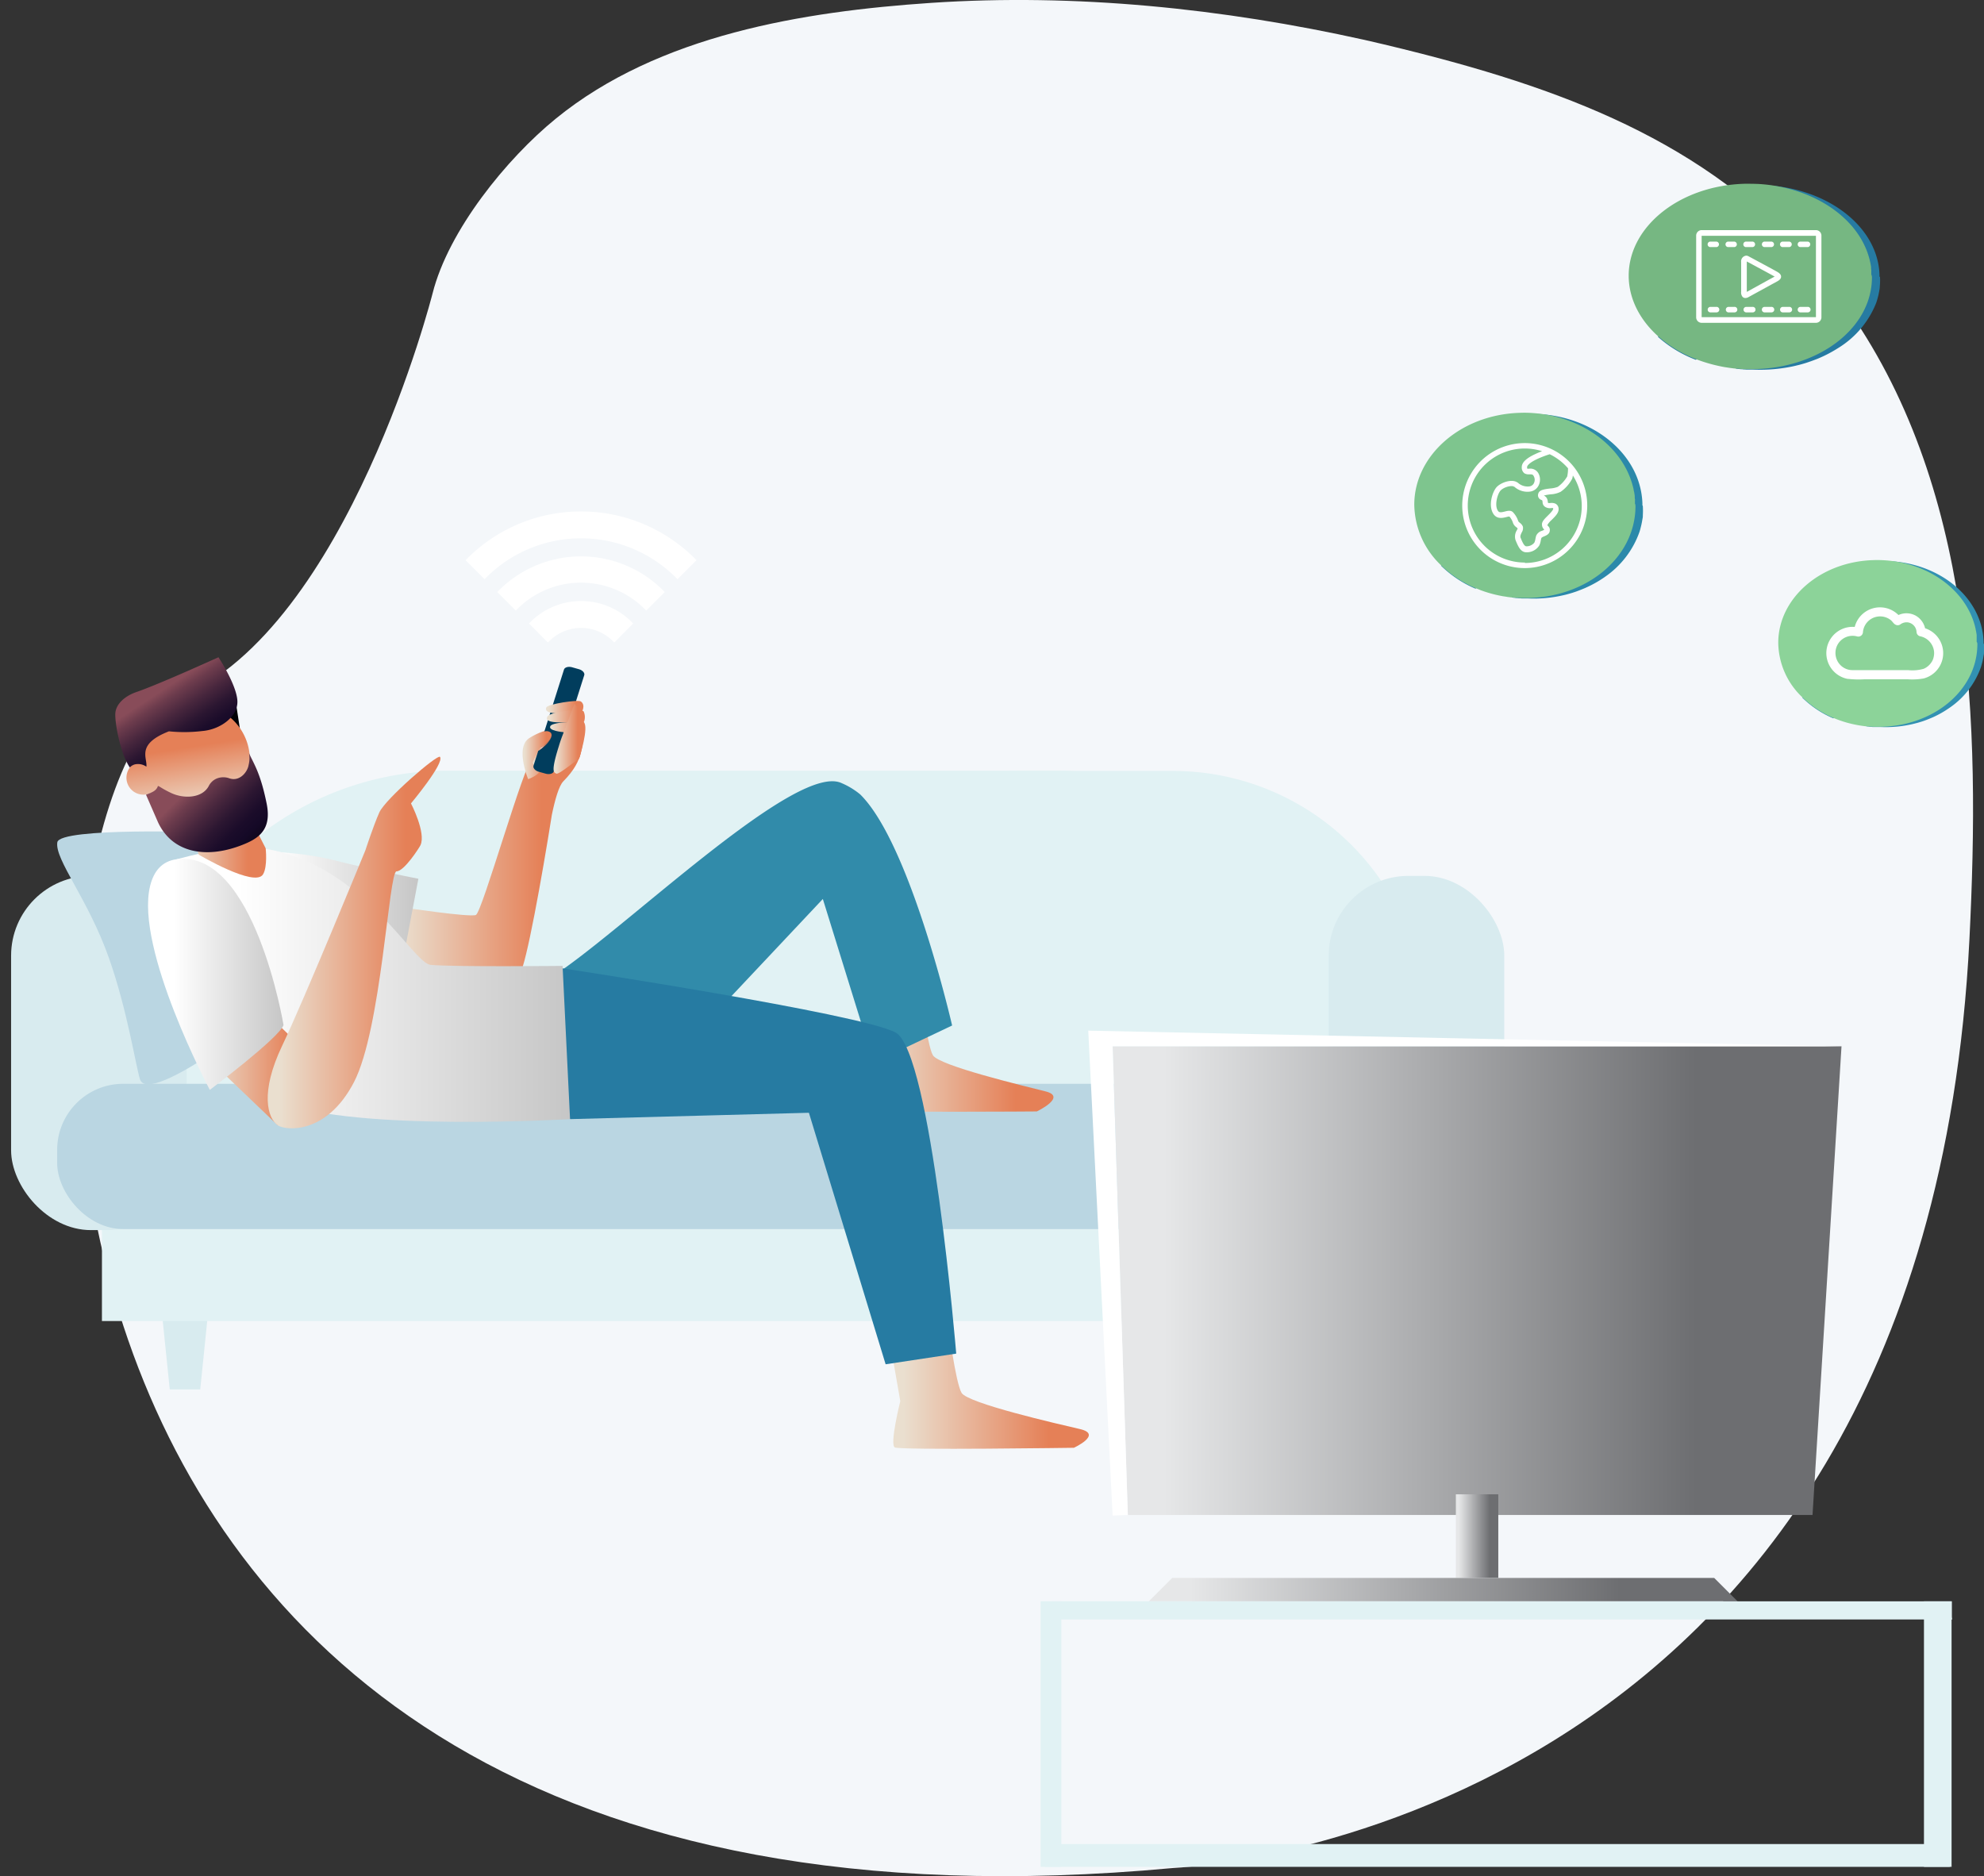 <?xml version="1.0" encoding="UTF-8"?> <svg xmlns="http://www.w3.org/2000/svg" xmlns:xlink="http://www.w3.org/1999/xlink" viewBox="0 0 546.95 517.2"><rect x="0" y="0" width="546.95" height="517.2" fill="#333333" stroke="none"/><defs><style>.cls-1{fill:#f4f7fa;}.cls-2{fill:#d8ebef;}.cls-3{fill:#d7ecf2;}.cls-4{fill:#e1f2f4;}.cls-5{fill:#bad6e2;}.cls-6{fill:url(#linear-gradient);}.cls-7{fill:url(#linear-gradient-2);}.cls-8{fill:url(#linear-gradient-3);}.cls-9{fill:#318baa;}.cls-10{fill:#267ba2;}.cls-11{fill:url(#linear-gradient-4);}.cls-12{fill:url(#linear-gradient-5);}.cls-13{fill:url(#linear-gradient-6);}.cls-14{fill:#000105;}.cls-15{fill:url(#linear-gradient-7);}.cls-16{fill:url(#linear-gradient-8);}.cls-17{fill:url(#linear-gradient-9);}.cls-18{fill:url(#linear-gradient-10);}.cls-19{fill:url(#linear-gradient-11);}.cls-20{fill:url(#linear-gradient-12);}.cls-21{fill:#13375b;}.cls-22{fill:url(#linear-gradient-13);}.cls-23{fill:url(#linear-gradient-14);}.cls-24{fill:#013d5d;}.cls-25{fill:url(#linear-gradient-15);}.cls-26{fill:url(#linear-gradient-16);}.cls-27{fill:url(#linear-gradient-17);}.cls-28{fill:url(#linear-gradient-18);}.cls-29{fill:url(#linear-gradient-19);}.cls-30{fill:url(#linear-gradient-20);}.cls-31{fill:url(#linear-gradient-21);}.cls-32{fill:#fff;}.cls-33{fill:#3291b2;}.cls-34{fill:#8cd399;}.cls-35{fill:#2b89aa;}.cls-36{fill:#7ec58e;}.cls-37{fill:#76b782;}</style><linearGradient id="linear-gradient" x1="106.56" y1="231.68" x2="160.19" y2="231.68" gradientUnits="userSpaceOnUse"><stop offset="0.07" stop-color="#eadfcf"></stop><stop offset="0.8" stop-color="#e58057"></stop></linearGradient><linearGradient id="linear-gradient-2" x1="238.27" y1="289.38" x2="290.42" y2="289.38" xlink:href="#linear-gradient"></linearGradient><linearGradient id="linear-gradient-3" x1="245.25" y1="382.38" x2="300.16" y2="382.38" xlink:href="#linear-gradient"></linearGradient><linearGradient id="linear-gradient-4" x1="66.92" y1="248.6" x2="115.34" y2="248.6" gradientUnits="userSpaceOnUse"><stop offset="0.19" stop-color="#fff"></stop><stop offset="1" stop-color="#c6c6c6"></stop></linearGradient><linearGradient id="linear-gradient-5" x1="44.19" y1="271.43" x2="157.15" y2="271.43" xlink:href="#linear-gradient-4"></linearGradient><linearGradient id="linear-gradient-6" x1="47.93" y1="227.78" x2="73.37" y2="227.78" xlink:href="#linear-gradient"></linearGradient><linearGradient id="linear-gradient-7" x1="1817.14" y1="132.41" x2="1812.89" y2="108.71" gradientTransform="matrix(1, 0.02, -0.02, 1, -1760.27, 56.38)" gradientUnits="userSpaceOnUse"><stop offset="0.07" stop-color="#ecdfcf"></stop><stop offset="0.8" stop-color="#e58057"></stop></linearGradient><linearGradient id="linear-gradient-8" x1="437.5" y1="185.15" x2="431.53" y2="214.13" gradientTransform="matrix(-0.93, 0.37, 0.37, 0.93, 381.48, -143.8)" gradientUnits="userSpaceOnUse"><stop offset="0.03" stop-color="#884c59"></stop><stop offset="0.12" stop-color="#6d3c4d"></stop><stop offset="0.28" stop-color="#47263d"></stop><stop offset="0.42" stop-color="#2b1631"></stop><stop offset="0.54" stop-color="#1b0c2a"></stop><stop offset="0.63" stop-color="#150927"></stop><stop offset="0.95"></stop></linearGradient><linearGradient id="linear-gradient-9" x1="437.64" y1="211.96" x2="424.69" y2="242.92" xlink:href="#linear-gradient-8"></linearGradient><linearGradient id="linear-gradient-10" x1="54.23" y1="292.36" x2="87.05" y2="292.36" xlink:href="#linear-gradient"></linearGradient><linearGradient id="linear-gradient-11" x1="73.8" y1="259.84" x2="121.36" y2="259.84" xlink:href="#linear-gradient"></linearGradient><linearGradient id="linear-gradient-12" x1="40.81" y1="268.62" x2="78.16" y2="268.62" xlink:href="#linear-gradient-4"></linearGradient><linearGradient id="linear-gradient-13" x1="144.07" y1="208.05" x2="152.25" y2="208.05" xlink:href="#linear-gradient"></linearGradient><linearGradient id="linear-gradient-14" x1="146.82" y1="209.19" x2="151.61" y2="209.19" xlink:href="#linear-gradient"></linearGradient><linearGradient id="linear-gradient-15" x1="150.53" y1="194.97" x2="160.83" y2="194.97" xlink:href="#linear-gradient"></linearGradient><linearGradient id="linear-gradient-16" x1="150.74" y1="197.52" x2="161.21" y2="197.52" xlink:href="#linear-gradient"></linearGradient><linearGradient id="linear-gradient-17" x1="151.64" y1="203.9" x2="161.38" y2="203.9" xlink:href="#linear-gradient"></linearGradient><linearGradient id="linear-gradient-18" x1="152.61" y1="203.69" x2="160.99" y2="203.69" xlink:href="#linear-gradient"></linearGradient><linearGradient id="linear-gradient-19" x1="306.73" y1="353.06" x2="507.67" y2="353.06" gradientUnits="userSpaceOnUse"><stop offset="0.07" stop-color="#e6e7e8"></stop><stop offset="0.8" stop-color="#6d6e71"></stop></linearGradient><linearGradient id="linear-gradient-20" x1="401.35" y1="423.49" x2="413.05" y2="423.49" xlink:href="#linear-gradient-19"></linearGradient><linearGradient id="linear-gradient-21" x1="316.72" y1="438.25" x2="479.02" y2="438.25" xlink:href="#linear-gradient-19"></linearGradient></defs><g id="Layer_1" data-name="Layer 1"><path class="cls-1" d="M376.18,11C337.1,2.31,296.46-1.87,256.73.79c-35.22,2.37-75.14,8.81-103.48,31.9-13.52,11-29.61,30.77-34,48.21,0,0-23.25,91.79-69.76,111.46S-29.33,547.73,323.33,515c0,0,207.13-8.59,219.6-256,3-59.77,1.34-125.48-34.76-175.47C480.51,45.15,441.76,28.12,397.23,16.2Q386.78,13.41,376.18,11Z"></path><polygon class="cls-2" points="55.2 383.06 46.8 383.06 44.52 360.84 57.47 360.84 55.2 383.06"></polygon><polygon class="cls-3" points="382.74 383.06 374.33 383.06 372.06 360.84 385.01 360.84 382.74 383.06"></polygon><path class="cls-4" d="M281.92,212.54h41.45a69.52,69.52,0,0,1,69.52,69.52v7a0,0,0,0,1,0,0H212.4a0,0,0,0,1,0,0v-7A69.52,69.52,0,0,1,281.92,212.54Z"></path><path class="cls-4" d="M123.31,212.48h168a84.19,84.19,0,0,1,84.19,84.19v8.42a0,0,0,0,1,0,0H39.11a0,0,0,0,1,0,0v-8.42A84.19,84.19,0,0,1,123.31,212.48Z"></path><polygon class="cls-4" points="392.82 300.21 28.12 300.2 28.1 364.2 392.82 364.2 392.82 300.21"></polygon><rect class="cls-2" x="3.06" y="241.47" width="48.4" height="97.66" rx="22"></rect><rect class="cls-2" x="366.3" y="241.47" width="48.4" height="97.38" rx="22"></rect><rect class="cls-5" x="15.76" y="298.79" width="389.83" height="40.05" rx="18.21"></rect><path class="cls-6" d="M157.3,193.94c-2.18-1.87-2,3.38-3,3.86-1.75.83-1,4-1.93,5s-5.61,6.45-5.63,6.45c-2.08.62-13.83,42.3-15.55,43S111,250.16,111,250.16l-4.41,16s34,6.24,36.72,2.32c1.76-2.56,6.06-26.45,8.82-43.82.84-4.06,1.92-8,3.18-9.27,2.94-3,4.36-5.6,4.82-8.17C160.42,205.44,160,196.24,157.3,193.94Z"></path><path class="cls-7" d="M238.27,276.3l2.8,16.89s-2.8,12.12-1.4,12.85,46.17.37,46.17.37,8.4-4,2.45-5.51-29.5-7.1-31.13-10-3.5-18.6-3.5-18.6Z"></path><path class="cls-8" d="M245.25,369.39l2.94,16.89s-3,12-1.51,12.77,49.37.09,49.37.09,8-3.68,1.71-5.15-31-7.1-32.68-10-3.67-18.61-3.67-18.61Z"></path><path class="cls-5" d="M75.39,259,57.86,229.46S16.44,228,15.8,232.22c-.74,4.8,8.52,15.64,14.27,32,5.06,14.42,7.34,29.56,8.51,33.3,2.51,8,38.31-20.53,38.31-20.53Z"></path><path class="cls-9" d="M142.58,271.83s7.19-.75,12.7-4.65C176.52,252.13,220,210.33,232,215.89a20.8,20.8,0,0,1,5.14,3.12c13.91,13.69,25.34,63.71,25.34,63.71L240.84,293l-14-45.16-41.2,43.8Z"></path><path class="cls-10" d="M122.77,267.75l32.31-.79S237,279.4,246.87,284.64s16.74,88.54,16.74,88.54l-19.46,2.94L223,306.78l-65.83,1.75Z"></path><path class="cls-11" d="M66.92,234.49s14.76,0,24.86,2.59,23.56,5.18,23.56,5.18l-3.88,20.45s-21-3.62-22-3.62S66.92,234.49,66.92,234.49Z"></path><path class="cls-12" d="M48.78,236.87s-6.41,5.24-4.08,22.72,12.46,36.15,32.85,44.31,79.6,4.63,79.6,4.63l-2.06-42.24s-29.94.31-36.35-.28c-5.07-.46-18.21-27.26-45.42-32C66.16,232.75,58,234.44,48.78,236.87Z"></path><path class="cls-13" d="M66.69,221.06l6.55,12.81s.57,5-.72,7.17c-2.24,3.76-17.74-5.43-17.74-5.43l-6.85-22Z"></path><polygon class="cls-14" points="66.14 200.96 64.9 192.84 60.35 198.44 66.14 200.96"></polygon><path class="cls-15" d="M54.93,194.28a15.2,15.2,0,0,0-16.46,14.85c0,.24,0,.49,0,.73a4.67,4.67,0,0,0-3.61,4.42,4.68,4.68,0,0,0,6.71,4.34,15.2,15.2,0,1,0,13.36-24.34Z"></path><path class="cls-16" d="M60.23,181.2s-16.48,7.49-22.66,9.6c-3.15,1.09-5.57,3.26-5.77,5.79s1.37,11.22,4,15a2.77,2.77,0,0,1,1.35-.85,4,4,0,0,1,3.2.62c.35-2.4-2.94-6.17,6.22-9.74a41.82,41.82,0,0,0,9.24-.09c4.91-.4,10-4,9.62-8.52S60.23,181.2,60.23,181.2Z"></path><path class="cls-17" d="M68.63,207.62a7.44,7.44,0,0,1-.08,3.21c-.29,2-2.47,4.72-5.31,3.75a4.91,4.91,0,0,0-3.36,0,4.32,4.32,0,0,0-2.32,2.09c-1.8,3.46-7.06,3.65-10.69,1.8a26.21,26.21,0,0,1-2.8-1.55,3.23,3.23,0,0,0-.53-.25c-.44,1.45-1.84,1.84-3.29,2.42l3.27,7.51c3.91,8.53,13.16,10.14,22.74,6.54,4.88-1.83,8.74-4.19,7.25-11.6C71.79,213,69.91,210.49,68.63,207.62Z"></path><polygon class="cls-18" points="54.23 288.87 76.56 310.23 87.05 292.56 68.6 274.5 54.23 288.87"></polygon><path class="cls-19" d="M100.74,234.39S84,275.28,77.79,288.29s-4,20-1.23,21.94c2.13,1.46,13.4,2.72,21-11.85s9.61-58.16,11.75-58.16,6.34-6.63,6.6-7.19c1.61-3.42-2.61-11.54-2.61-11.54s9.27-11.07,8-12.83c-.63-.84-15.07,11.61-16.72,15.3S100.74,234.39,100.74,234.39Z"></path><path class="cls-20" d="M78.16,282.6s-8-48.4-29.38-45.73c-4.12.52-6.41,3.29-7.41,7.43-4.19,17.32,16.47,56.17,16.47,56.17S77,286.1,78.16,282.6Z"></path><path class="cls-21" d="M148.9,206.24l1.53-4.85a1.7,1.7,0,0,1,1.54.23C153.25,202.9,149.74,205.88,148.9,206.24Z"></path><path class="cls-22" d="M147.71,210c-.18.58.43,1.26,1.37,1.53l.3.08c-.33,2-3.77,3.2-3.77,3.2s-3.55-8.57.12-11.2a17.69,17.69,0,0,1,4.7-2.19,1.7,1.7,0,0,1,1.54.23c1.28,1.28-2.23,4.26-3.07,4.62h0v.08Z"></path><path class="cls-23" d="M149.62,206.52l-.72-.28s-1.55,2.73-2,3.83,3.4,2.33,4.5,2S149.62,206.52,149.62,206.52Z"></path><path class="cls-24" d="M161.06,186.15l-8.4,26.51c-.2.64-1.2.92-2.24.63l-1.83-.51c-1-.28-1.71-1-1.51-1.67.06-.21-.34,1.06,1.3-4.11.93-.39,4.78-3.68,3.38-5.08a1.88,1.88,0,0,0-1.69-.25l5.41-17.07c.2-.64,1.2-.92,2.23-.64l1.84.52C160.59,184.76,161.26,185.51,161.06,186.15Z"></path><path class="cls-25" d="M160.24,196.61s1.39-2.12-.1-3.22c-.78-.58-9.12.71-9.51,1.62C149.56,197.51,157.1,196.45,160.24,196.61Z"></path><path class="cls-26" d="M161,199a3.86,3.86,0,0,0-.09-2.85c-.52-.83-9.27,0-10,1.43C149.61,200,157.84,198.88,161,199Z"></path><path class="cls-27" d="M160.88,199s-8.3-.19-9.14,1.15,3.63,1.7,3.63,1.7l4.36,7S162.47,200.39,160.88,199Z"></path><path class="cls-28" d="M155.51,201.66a38.53,38.53,0,0,0-1.47,4.13c-2.2,7-1.39,7.17-.66,7.49s5.3-3.64,6-3.82,2.39-8.77,1.24-11.8-2.29-3.58-2.29-3.58Z"></path><polygon class="cls-29" points="306.73 288.45 310.92 417.66 499.68 417.66 507.67 288.45 306.73 288.45"></polygon><rect class="cls-30" x="401.35" y="411.97" width="11.7" height="23.05"></rect><polygon class="cls-31" points="316.72 441.47 323.17 435.02 472.57 435.02 479.02 441.47 316.72 441.47"></polygon><path class="cls-4" d="M538.08,445.53v-4.06H289.73v5H538.2A3.79,3.79,0,0,1,538.08,445.53Z"></path><rect class="cls-4" x="530.4" y="441.47" width="7.61" height="73.2"></rect><path class="cls-4" d="M537.51,508.49s0-.06,0-.1H288.13v6.28h249.4C537.37,512.64,537.49,510.55,537.51,508.49Z"></path><polygon class="cls-32" points="310.92 417.66 306.73 288.45 507.67 288.45 300.01 284.14 306.73 417.83 310.92 417.66"></polygon><rect class="cls-4" x="286.87" y="441.47" width="5.72" height="73.2"></rect><path class="cls-33" d="M546.94,177.64a19.24,19.24,0,0,1,0,2.15c0,.31,0,.6-.09.9a17.28,17.28,0,0,1-.34,1.77c-.07.29-.15.58-.23.87l-.17.57a22.69,22.69,0,0,1-8.5,11.12c-.09.06-.17.13-.26.18a27.66,27.66,0,0,1-4.46,2.53l-.3.13c-.7.3-1.42.59-2.15.85-.31.11-.63.22-.95.31l-.65.2-1,.26-.66.16a32.44,32.44,0,0,1-8.73.79l-.67,0h-.25l-.42,0h-.21l-.45,0-.2,0-.45-.06-.17,0a3,3,0,0,1-.5-.07H515l-.55-.08s-.05-.26-.07-.27c-.21,0-.42-.36-.62-.36h0a14.45,14.45,0,0,1-4.95-1.12v.12c-.49-.18-1-.32-1.46-.53s-.84-.34-1.25-.54c-.19.16-.45.34-.69.52a27.48,27.48,0,0,1-8.55-5.7,12.63,12.63,0,0,0,.79-1.17,20.71,20.71,0,0,1-5.4-13.69c0-12.15,11.45-22.36,26.22-22.81h1.3c14.47.19,26.62,9.79,27.06,22.17v.56C546.8,177.33,546.94,177.48,546.94,177.64Z"></path><path class="cls-34" d="M545.12,177.56c0,13-12.56,23-27.6,22.81l-1,0-1-.06c-.33,0-.65-.06-1-.09l-.19,0a4.36,4.36,0,0,1-.62-.07l-.6-.08-.87-.14-.52-.1a30.56,30.56,0,0,1-4.95-1.38c-.48-.18-.95-.37-1.42-.57a27.45,27.45,0,0,1-8.55-5.71,21,21,0,0,1-6.57-14.95c0-12.15,11.45-22.36,26.21-22.8a29.86,29.86,0,0,1,3.41.07c12,.86,22,8.22,24.59,18.07h0q.1.38.18.75a2,2,0,0,0,.05.24c0,.21.09.4.12.61s.1.59.14.9h0c0,.11,0,.23,0,.34s0,.28,0,.42,0,.32,0,.45v.69C545.08,177.1,545.12,177.36,545.12,177.56Z"></path><path class="cls-32" d="M509.39,187.15a26.25,26.25,0,0,0,4.52.13H526a17.92,17.92,0,0,0,4.33-.24,7.21,7.21,0,0,0,.38-13.83,5.38,5.38,0,0,0-2.47-3.41,5.28,5.28,0,0,0-4.87-.24,7.19,7.19,0,0,0-12.06,3.28,7.24,7.24,0,0,0-1.93,14.33Zm-2.8-9.44a4.73,4.73,0,0,1,5.39-2.25,1.28,1.28,0,0,0,1.6-1.21,4.75,4.75,0,0,1,7.69-3.28c.46.38.77,1,1.26,1.23a1.28,1.28,0,0,0,1.27,0,3,3,0,0,1,1.6-.63,2.62,2.62,0,0,1,1.46.31,2.81,2.81,0,0,1,1.49,2.31,1.28,1.28,0,0,0,.92,1.21,4.81,4.81,0,0,1,3.91,4.22,4.66,4.66,0,0,1-.11,1.53,3.89,3.89,0,0,1-.62,1.45,4.81,4.81,0,0,1-2.12,1.78,11.32,11.32,0,0,1-4.3.37h-15.2a6.87,6.87,0,0,1-.91-.06,4.7,4.7,0,0,1-2.64-1.42A4.79,4.79,0,0,1,506.59,177.71Z"></path><path class="cls-35" d="M452.9,139.6a21.24,21.24,0,0,1,0,2.39c0,.34,0,.67-.09,1-.11.66-.22,1.32-.39,2-.08.33-.16.65-.25,1l-.19.63a25.2,25.2,0,0,1-9.45,12.36,2.83,2.83,0,0,1-.28.2,31.14,31.14,0,0,1-5,2.81l-.33.15c-.78.33-1.58.64-2.39.94l-1.06.35-.71.21c-.36.11-.72.2-1.09.3l-.73.17a36.39,36.39,0,0,1-9.7.88l-.75,0h-.27l-.47,0h-.23l-.5-.05-.22,0-.5-.06-.19,0a3.78,3.78,0,0,1-.56-.08h-.14c-.21,0-.41-.06-.61-.09,0,0-.06-.29-.08-.3-.23,0-.46-.4-.69-.4h0a15.92,15.92,0,0,1-5.5-1.25v.13c-.55-.2-1.09-.35-1.62-.58s-.93-.38-1.39-.6c-.22.18-.5.38-.76.58a30.59,30.59,0,0,1-9.5-6.34c.31-.42.6-.85.87-1.3a23,23,0,0,1-6-15.21c0-13.5,12.73-24.84,29.13-25.34h1.45c16.07.21,29.57,10.88,30.07,24.63v.62C452.74,139.25,452.9,139.42,452.9,139.6Z"></path><path class="cls-36" d="M450.87,139.51c0,14.42-13.95,25.56-30.66,25.35l-1.17,0-1.06-.07c-.36,0-.72-.06-1.07-.09l-.22,0a3.94,3.94,0,0,1-.68-.08c-.23,0-.45-.05-.67-.09s-.65-.1-1-.15l-.57-.11a35,35,0,0,1-5.5-1.53l-1.58-.64a30.48,30.48,0,0,1-9.5-6.34,23.42,23.42,0,0,1-7.3-16.62c0-13.5,12.73-24.84,29.13-25.33a31.8,31.8,0,0,1,3.78.08c13.34,1,24.45,9.14,27.32,20.08h0c.08.28.14.55.21.83a1.28,1.28,0,0,0,.05.27c0,.23.1.45.14.67s.11.66.15,1h0c0,.13,0,.26,0,.38s0,.32.05.47,0,.35,0,.5v.77C450.83,139,450.87,139.28,450.87,139.51Z"></path><path class="cls-32" d="M432.57,127.25a17.23,17.23,0,1,0,5,12.18A17.12,17.12,0,0,0,432.57,127.25Zm-5.3-2a15.85,15.85,0,0,1,5.05,3.91h-.05a9.84,9.84,0,0,1-.22,2.19,9.25,9.25,0,0,1-2.6,2.87,7.16,7.16,0,0,1-2.11.45c-1.6.21-3,.38-3.27,1.43a1.34,1.34,0,0,0,.85,1.72c.21.1.24.12.25.16a1.65,1.65,0,0,1,.09.49,1.54,1.54,0,0,0,.86,1.36,2.44,2.44,0,0,0,1.45.25,1.9,1.9,0,0,1,.6,0,.37.37,0,0,1,0,.17c.05.4-.94,1.38-1.47,1.91-.9.89-1.68,1.65-1.61,2.5a1.79,1.79,0,0,0,.65,1.35v0a3,3,0,0,1-.65.34,2.43,2.43,0,0,0-1.6,1.36,9.09,9.09,0,0,0-.22.95,3.48,3.48,0,0,1-.29.95,2.75,2.75,0,0,1-2.2,1c-.58,0-1.05-1.12-1.44-2,0-.1-.09-.21-.13-.32-.18-.41,0-.89.31-1.52a2.17,2.17,0,0,0,.31-1.59,2.35,2.35,0,0,0-.85-1.05c-.23-.2-.38-.32-.43-.47a6.43,6.43,0,0,0-1.35-2.33c-.6-.75-1.56-.5-2.34-.31-1.16.3-1.6.31-1.95-.25-.93-1.51-.12-4.43.68-5.43s3.11-1.66,3.8-1.16l.07,0a5.42,5.42,0,0,0,4.25,1.36,3.09,3.09,0,0,0,2.48-1.76,3.58,3.58,0,0,0-.19-3.47,2.56,2.56,0,0,0-2.42-1.1,2.53,2.53,0,0,1-.53,0,1,1,0,0,1-.06-.44c0-.16.14-1,2.94-2.29a28.54,28.54,0,0,1,3.3-1.25Zm-6.88,29.84a15.72,15.72,0,1,1,4.73-30.7c-.53.2-1.15.45-1.77.74-2.58,1.18-3.83,2.38-3.83,3.66a2,2,0,0,0,.75,1.71,2.4,2.4,0,0,0,1.34.27c.66,0,.93,0,1.16.41a2.06,2.06,0,0,1,.11,2,1.59,1.59,0,0,1-1.27.92,4,4,0,0,1-3.23-1.08l-.07,0c-1.55-1.12-4.79.08-5.86,1.44s-2.19,4.89-.78,7.17c1,1.58,2.62,1.16,3.61.92a4,4,0,0,1,.83-.16,4.93,4.93,0,0,1,1,1.79,2.5,2.5,0,0,0,.93,1.18,2.16,2.16,0,0,1,.34.32c0,.12-.15.35-.22.51a3.27,3.27,0,0,0-.34,2.76,2.88,2.88,0,0,1,.13.31c.56,1.31,1.25,3,2.83,3a4.08,4.08,0,0,0,3.58-1.9,5,5,0,0,0,.39-1.28,6.24,6.24,0,0,1,.19-.79,2.43,2.43,0,0,1,.75-.42c.62-.27,1.48-.63,1.55-1.55a1.37,1.37,0,0,0-.52-1.33c-.08-.08-.1-.09-.12-.3a6.19,6.19,0,0,1,1.15-1.34c1-1,2.06-2,1.92-3.17a1.57,1.57,0,0,0-1-1.38,2.78,2.78,0,0,0-1.23-.13,2.06,2.06,0,0,1-.58,0l-.15-.1a.34.34,0,0,0,0-.1,2.93,2.93,0,0,0-.16-.85,1.72,1.72,0,0,0-.94-1,12.81,12.81,0,0,1,1.87-.34,6.9,6.9,0,0,0,2.75-.69,10,10,0,0,0,3.2-3.64,5,5,0,0,0,.18-.86,15.7,15.7,0,0,1-13.27,24.12Z"></path><path class="cls-10" d="M518.29,76.51a19,19,0,0,1-.06,2.39c0,.34-.05.67-.1,1-.12.67-.24,1.32-.42,2-.09.32-.18.64-.28,1l-.21.63a25.65,25.65,0,0,1-10.39,12.37l-.32.2a36.41,36.41,0,0,1-5.45,2.81l-.37.14c-.85.33-1.73.65-2.62.94-.38.13-.77.24-1.16.35l-.79.22-1.19.29-.81.18a43.89,43.89,0,0,1-10.67.87l-.82,0h-.31l-.51,0h-.26l-.55-.05-.24,0-.55-.06-.2,0a4.53,4.53,0,0,1-.62-.07h-.16l-.67-.1s-.06-.29-.08-.29c-.26,0-.51-.41-.76-.41h0a19.3,19.3,0,0,1-6.05-1.24v.13c-.6-.2-1.2-.35-1.78-.58s-1-.38-1.53-.61c-.24.18-.55.38-.84.58a33.84,33.84,0,0,1-10.45-6.33c.34-.42.66-.86,1-1.3a21.94,21.94,0,0,1-6.6-15.22c0-13.5,14-24.84,32-25.33h1.6c17.68.2,32.53,10.87,33.07,24.62v.63C518.11,76.16,518.29,76.34,518.29,76.51Z"></path><path class="cls-37" d="M516.06,76.42c0,14.43-15.35,25.56-33.74,25.35l-1.28,0-1.16-.06-1.19-.1-.23,0a6.77,6.77,0,0,1-.76-.08l-.73-.09-1.06-.16-.63-.1a42.9,42.9,0,0,1-6-1.54c-.59-.2-1.17-.41-1.74-.64A33.94,33.94,0,0,1,457,92.61c-5-4.52-8-10.35-8-16.61,0-13.5,14-24.84,32-25.34,1.39,0,2.77,0,4.16.08,14.67,1,26.9,9.14,30.05,20.09h0c.09.27.16.55.23.83a1.31,1.31,0,0,0,.06.27l.15.67c.06.32.12.65.17,1h0c0,.12,0,.25,0,.38s.05.31.06.47,0,.35,0,.5v.76C516,75.92,516.06,76.2,516.06,76.42Z"></path><path class="cls-32" d="M500.62,63.44H469.11A1.52,1.52,0,0,0,467.6,65V87.47A1.52,1.52,0,0,0,469.11,89h31.51a1.52,1.52,0,0,0,1.51-1.51V65A1.52,1.52,0,0,0,500.62,63.44Zm0,24H469.11V65h31.51V87.47ZM489.79,74.85c-.93-.53-5.19-2.82-7.65-4.14l-.11-.06a1.39,1.39,0,0,0-.64-.17A1.56,1.56,0,0,0,480,72.22v8.22a1.89,1.89,0,0,0,.39,1.4,1.06,1.06,0,0,0,.78.32,1.77,1.77,0,0,0,.85-.25l6.26-3.43,1.52-.83c.48-.26,1.2-.66,1.21-1.37S490.31,75.15,489.79,74.85Zm-.71,1.48-1.52.83-6,3.31h0V72.22s0-.09,0-.13c4.12,2.21,6.85,3.69,7.51,4.07l.17.1Zm-2.69-8.21h2a.76.76,0,0,0,0-1.51h-2A.76.76,0,0,0,486.39,68.12Zm-13.18-1.51h-1.78a.76.76,0,0,0,0,1.51h1.78A.76.76,0,0,0,473.21,66.61Zm8.06,1.51h1.9a.76.76,0,0,0,0-1.51h-1.9A.76.76,0,0,0,481.27,68.12Zm-3.13-1.51h-1.78a.76.76,0,0,0,0,1.51h1.78A.76.76,0,0,0,478.14,66.61Zm15.14,0h-1.9a.76.76,0,0,0,0,1.51h1.9A.76.76,0,0,0,493.28,66.61Zm5.1,0h-2.12a.76.76,0,0,0,0,1.51h2.12A.76.76,0,0,0,498.38,66.61Zm0,18h-2.12a.76.76,0,0,0,0,1.51h2.12A.76.76,0,0,0,498.38,84.6Zm-10,0h-2a.76.76,0,0,0,0,1.51h2A.76.76,0,0,0,488.36,84.6Zm4.92,0h-1.9a.76.76,0,0,0,0,1.51h1.9A.76.76,0,0,0,493.28,84.6Zm-20.07,0h-1.78a.76.76,0,0,0,0,1.51h1.78A.76.76,0,0,0,473.21,84.6Zm10,0h-1.9a.76.76,0,0,0,0,1.51h1.9A.76.76,0,0,0,483.17,84.6Zm-5,0h-1.78a.76.76,0,0,0,0,1.51h1.78A.76.76,0,0,0,478.14,84.6Z"></path><path class="cls-32" d="M160.19,141a44.29,44.29,0,0,0-31.84,13.44l5.24,5.24h0a37,37,0,0,1,53.18,0h0l5.24-5.24A44.33,44.33,0,0,0,160.19,141Z"></path><path class="cls-32" d="M160.19,153.39a32,32,0,0,0-23.1,9.83h0l5.11,5.11h0a24.83,24.83,0,0,1,35.95,0h0l5.11-5.11h0A32,32,0,0,0,160.19,153.39Z"></path><path class="cls-32" d="M150.9,177a.21.21,0,0,0,.3,0,12.36,12.36,0,0,1,18,0,.2.2,0,0,0,.29,0l5.06-5.11s0,0,0,0a19.73,19.73,0,0,0-28.71,0h0Z"></path></g></svg> 